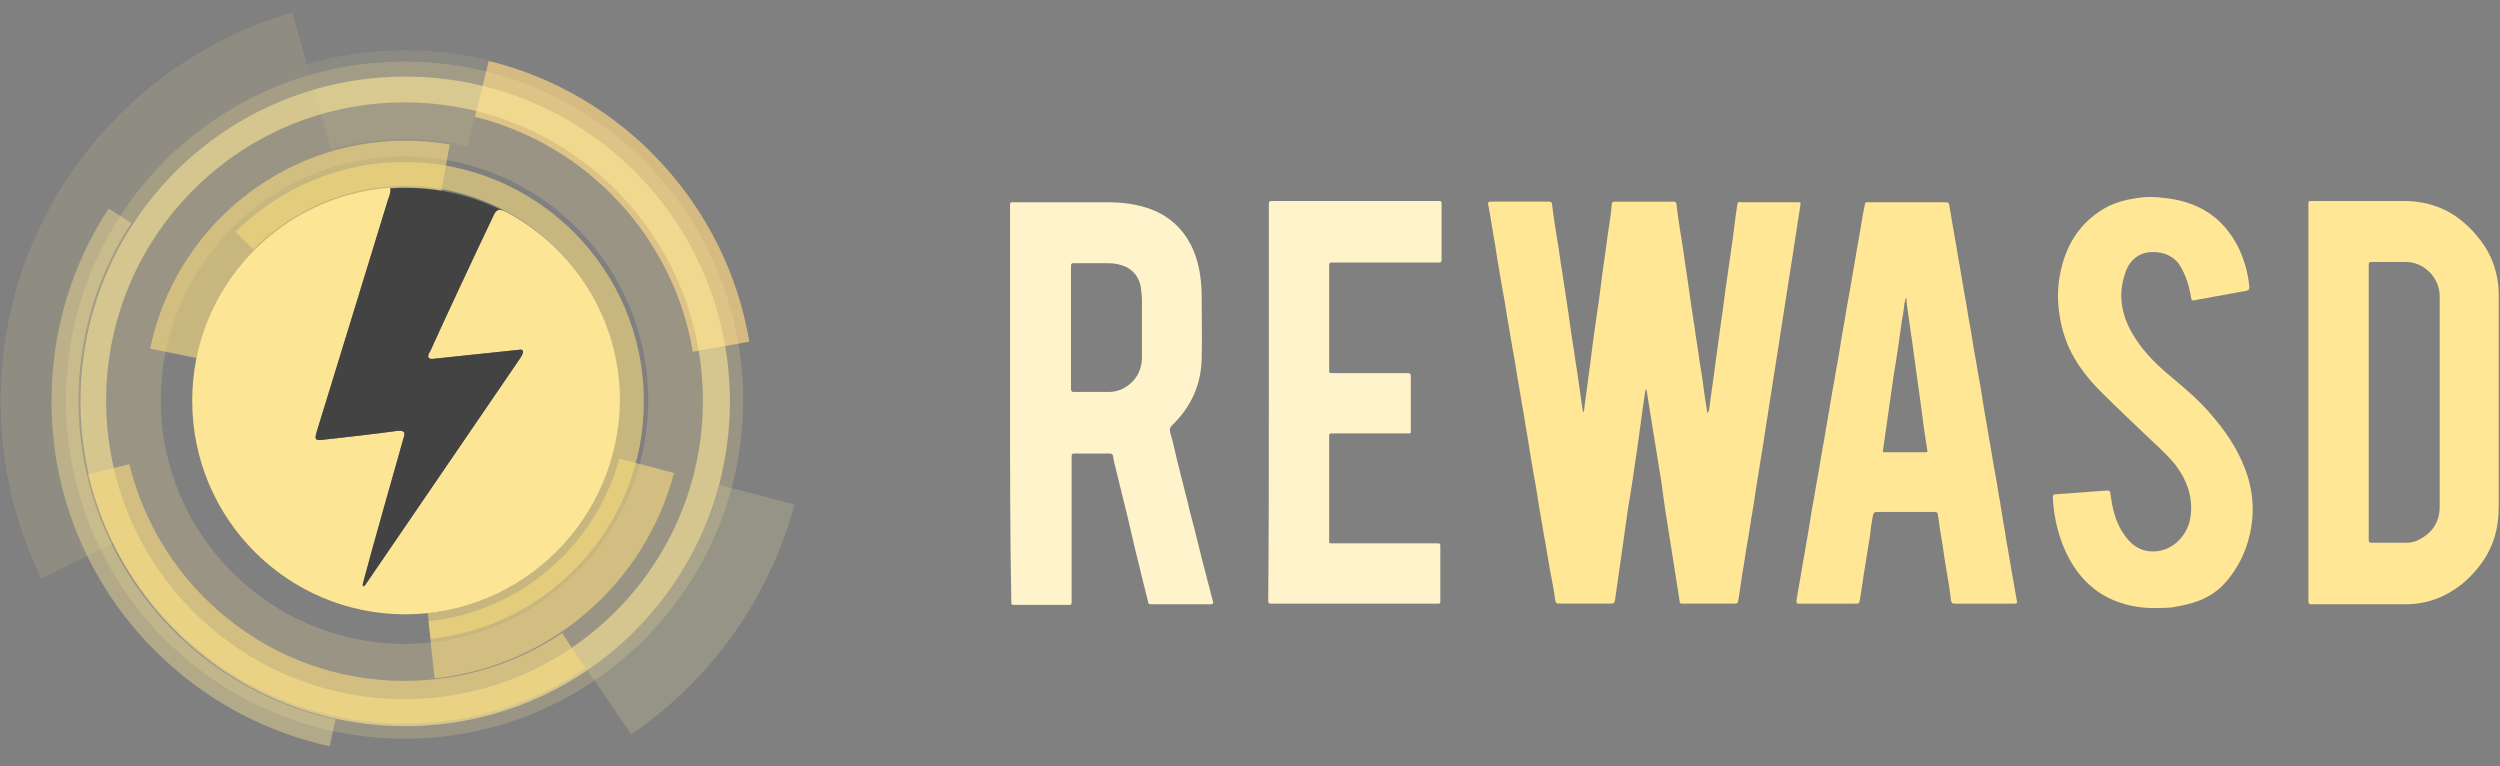 <svg id="reWASD" xmlns="http://www.w3.org/2000/svg" xmlns:xlink="http://www.w3.org/1999/xlink" viewBox="1302 509 398 122" x="0px" y="0px" enable-background="new 1302 509 398 122" width="398" height="122"><rect x="1302" y="509" width="398" height="122" fill="#808080" stroke="none"/><g id="t-rewasd"><g><path fill="#FFE795" d="M1554.1,574.6c0-0.1,0.1-0.2,0.1-0.4c0.2-1.8,0.5-3.6,0.7-5.4c0.3-2,0.5-4,0.8-6.1 c0.3-1.9,0.5-3.7,0.8-5.6c0.3-2,0.5-4,0.8-6c0.3-1.9,0.5-3.8,0.8-5.7c0.2-1.3,0.4-2.6,0.5-3.9c0-0.3,0.2-0.4,0.5-0.4 c3.1,0,6.2,0,9.3,0c0.3,0,0.5,0.1,0.5,0.5c0.3,2.5,0.7,4.9,1.1,7.4c0.3,2.3,0.7,4.6,1,6.9c0.3,2.3,0.7,4.5,1,6.8 c0.3,1.7,0.5,3.5,0.8,5.2c0.3,1.8,0.5,3.7,0.8,5.5c0.1,0.4,0.1,0.9,0.2,1.3c0,0,0.1,0,0.1,0c0.1-0.2,0.1-0.3,0.2-0.5 c0.3-2.5,0.7-4.9,1-7.4c0.3-2.4,0.7-4.9,1-7.3c0.3-1.9,0.5-3.9,0.8-5.8c0.3-1.9,0.5-3.7,0.8-5.6c0.3-2,0.5-4,0.8-6 c0.2-1.2,0.1-0.9,1-0.9c2.9,0,5.8,0,8.6,0c0.6,0,0.6,0,0.5,0.6c-0.4,2.6-0.8,5.2-1.2,7.8c-0.3,2.1-0.7,4.3-1,6.4 c-0.3,2.1-0.7,4.3-1,6.4c-0.3,2.2-0.7,4.3-1,6.4c-0.3,2.1-0.7,4.3-1,6.4c-0.3,1.7-0.5,3.4-0.8,5.1c-0.3,1.7-0.5,3.3-0.8,5 c-0.3,1.7-0.5,3.4-0.8,5.1c-0.3,1.6-0.5,3.3-0.8,4.9c-0.3,1.6-0.5,3.3-0.8,4.9c-0.2,1.3-0.4,2.7-0.6,4c0,0.2-0.1,0.3-0.1,0.5 c0,0.3-0.2,0.4-0.5,0.4c-2.8,0-5.6,0-8.4,0c-0.3,0-0.4-0.1-0.4-0.4c-0.5-3.2-1-6.3-1.5-9.5c-0.5-3.1-1-6.2-1.4-9.4 c-0.5-3.1-1-6.2-1.5-9.3c-0.3-1.7-0.5-3.3-0.8-5c0-0.2-0.1-0.3-0.1-0.5c0,0-0.1,0-0.1,0c0,0.1-0.1,0.3-0.1,0.4 c-0.5,3.3-0.9,6.7-1.4,10c-0.4,2.8-0.8,5.6-1.3,8.4c-0.4,2.8-0.8,5.6-1.2,8.5c-0.3,2.1-0.6,4.2-0.9,6.3c-0.1,0.4-0.2,0.5-0.6,0.5 c-2.8,0-5.5,0-8.3,0c-0.4,0-0.5-0.1-0.6-0.5c-0.2-1.6-0.5-3.1-0.8-4.6c-0.3-1.6-0.5-3.1-0.8-4.7c-0.3-1.5-0.5-3-0.8-4.6 c-0.3-1.6-0.5-3.3-0.8-4.9c-0.3-1.5-0.5-3-0.8-4.6c-0.3-2.1-0.7-4.1-1-6.2c-0.3-1.5-0.5-3-0.8-4.6c-0.3-1.6-0.5-3.2-0.8-4.8 c-0.3-1.5-0.5-3-0.8-4.6c-0.3-1.6-0.5-3.2-0.8-4.8c-0.3-1.5-0.5-3-0.8-4.6c-0.3-1.6-0.5-3.3-0.8-4.9c-0.3-1.6-0.5-3.2-0.8-4.7 c-0.2-0.9-0.2-0.9,0.8-0.9c2.9,0,5.8,0,8.7,0c0.4,0,0.6,0.1,0.6,0.5c0.2,1.8,0.5,3.7,0.8,5.5c0.3,1.7,0.5,3.5,0.8,5.2 c0.3,1.8,0.5,3.5,0.8,5.3c0.3,1.8,0.5,3.7,0.8,5.5c0.3,1.7,0.5,3.5,0.8,5.2c0.3,1.9,0.5,3.7,0.8,5.6c0,0.2,0.1,0.4,0.1,0.6 C1554,574.6,1554.1,574.6,1554.1,574.6z"/></g><g><path fill="#FFF3CB" d="M1462.8,573.1c0-10.4,0-20.9,0-31.3c0-0.6,0-0.6,0.6-0.6c5,0,10,0,15,0c2.3,0,4.6,0.3,6.8,1.1 c2.9,1.1,5,3,6.4,5.7c1.2,2.4,1.6,4.9,1.7,7.5c0,3.6,0.1,7.1,0,10.7c-0.1,4.1-1.7,7.6-4.7,10.5c-0.4,0.4-0.4,0.7-0.3,1.2 c0.4,1.3,0.7,2.6,1,4c0.3,1.3,0.7,2.7,1,4c0.3,1.3,0.7,2.6,1,4c0.3,1.3,0.7,2.6,1,3.9c0.3,1.3,0.7,2.7,1,4c0.3,1.3,0.7,2.6,1,3.9 c0.3,1,0.5,2,0.8,3c0.1,0.3,0,0.5-0.3,0.5c-3.2,0-6.4,0-9.6,0c-0.3,0-0.4-0.1-0.4-0.3c-0.4-1.5-0.7-2.9-1.1-4.4 c-0.3-1.4-0.7-2.8-1-4.1c-0.3-1.4-0.7-2.9-1-4.3c-0.3-1.4-0.7-2.8-1-4.1s-0.7-2.8-1-4.1c-0.2-0.8-0.4-1.5-0.5-2.3 c-0.1-0.3-0.2-0.4-0.6-0.4c-1.8,0-3.6,0-5.4,0c-0.5,0-0.6,0-0.6,0.6c0,7.6,0,15.3,0,22.9c0,0.6,0,0.6-0.6,0.6c-2.8,0-5.7,0-8.5,0 c-0.5,0-0.5,0-0.5-0.6C1462.8,594.1,1462.8,583.6,1462.8,573.1z M1472.5,561.1c0,3.3,0,6.5,0,9.8c0,0.3,0.1,0.5,0.4,0.5 c1.9,0,3.8,0,5.7,0c0.7,0,1.5-0.2,2.1-0.5c2-1,3.1-2.8,3.1-5.1c0-3,0-5.9,0-8.9c0-0.8-0.1-1.5-0.2-2.3c-0.3-1.4-1-2.4-2.3-3.1 c-0.9-0.4-1.9-0.6-2.8-0.6c-1.8,0-3.6,0-5.4,0c-0.5,0-0.6,0-0.6,0.6C1472.5,554.7,1472.5,557.9,1472.5,561.1z"/></g><g><path fill="#FFE795" d="M1669.5,573c0-10.5,0-21,0-31.4c0-0.6,0-0.6,0.6-0.6c4.9,0,9.7,0,14.6,0c5.6,0,9.7,2.6,12.8,7.1 c1.7,2.6,2.4,5.5,2.3,8.6c0,10.9,0,21.8,0,32.7c0,2-0.2,3.9-0.9,5.8c-0.9,2.5-2.5,4.6-4.5,6.4c-2.7,2.3-5.8,3.6-9.4,3.6 c-5,0-10,0-15,0c-0.5,0-0.5-0.2-0.5-0.6C1669.5,594,1669.5,583.5,1669.5,573z M1679.1,573c0,7.3,0,14.6,0,21.9 c0,0.3,0,0.5,0.4,0.5c1.9,0,3.8,0,5.7,0c0.7,0,1.5-0.2,2.1-0.6c2.1-1.1,3.1-2.9,3.1-5.2c0-11,0-22.1,0-33.1c0-0.2,0-0.4,0-0.5 c-0.1-2.9-2.6-5.4-5.6-5.3c-1.7,0-3.4,0-5.1,0c-0.5,0-0.6,0-0.6,0.6C1679.1,558.5,1679.1,565.7,1679.1,573z"/></g><g><path fill="#FFE795" d="M1617.7,605.1c-1.5,0-3,0-4.5,0c-0.4,0-0.5-0.1-0.6-0.5c-0.2-1.8-0.5-3.5-0.8-5.3 c-0.3-1.7-0.5-3.4-0.8-5.1c-0.2-1.1-0.3-2.2-0.5-3.3c0-0.3-0.2-0.4-0.5-0.4c-3.1,0-6.2,0-9.3,0c-0.3,0-0.4,0.2-0.5,0.4 c-0.2,1.1-0.4,2.3-0.5,3.4c-0.3,1.7-0.5,3.3-0.8,5c-0.3,1.7-0.5,3.4-0.8,5.1c-0.1,0.7-0.1,0.7-0.8,0.7c-2.9,0-5.9,0-8.8,0 c-0.5,0-0.5,0-0.5-0.5c0.3-2,0.7-3.9,1-5.9c0.3-1.5,0.5-3,0.8-4.6c0.3-1.6,0.5-3.2,0.8-4.8c0.3-1.5,0.5-3,0.8-4.5 c0.3-1.6,0.5-3.1,0.8-4.7c0.3-1.5,0.5-3,0.8-4.6c0.3-1.6,0.5-3.1,0.8-4.7c0.3-1.5,0.5-3,0.8-4.5c0.3-1.6,0.5-3.2,0.8-4.8 c0.3-1.5,0.5-3.1,0.8-4.6c0.3-1.5,0.5-3,0.8-4.6c0.3-1.5,0.5-3.1,0.8-4.6c0.3-1.6,0.5-3.1,0.8-4.7c0.1-0.5,0.2-1,0.3-1.5 c0-0.3,0.2-0.3,0.4-0.3c4.2,0,8.4,0,12.6,0c0.2,0,0.3,0.1,0.4,0.3c0.3,1.8,0.6,3.5,0.9,5.3c0.3,1.5,0.5,3.1,0.8,4.6 c0.3,1.6,0.5,3.1,0.8,4.7c0.3,1.5,0.5,3.1,0.8,4.6c0.3,1.6,0.5,3.2,0.8,4.8c0.3,1.5,0.5,3,0.8,4.5c0.3,1.6,0.5,3.3,0.8,4.9 c0.3,1.5,0.5,3.1,0.8,4.6c0.3,1.6,0.5,3.2,0.8,4.7c0.3,1.5,0.5,3.1,0.8,4.6c0.3,2.1,0.7,4.1,1,6.2c0.3,1.5,0.5,3,0.8,4.6 c0.3,1.7,0.6,3.4,0.9,5.1c0.1,0.4-0.2,0.4-0.4,0.4C1620.8,605.1,1619.3,605.1,1617.7,605.1z M1605.5,556.5c0,0-0.1,0-0.1,0 c-0.1,0.2-0.1,0.5-0.2,0.7c-0.1,0.9-0.2,1.8-0.4,2.7c-0.4,2.9-0.8,5.8-1.3,8.7c-0.6,4-1.1,7.9-1.7,11.9c-0.1,0.5-0.1,0.5,0.5,0.5 c2,0,4.1,0,6.1,0c0.5,0,0.5,0,0.4-0.5c-0.3-1.9-0.6-3.8-0.8-5.6c-0.4-2.9-0.8-5.8-1.2-8.7c-0.4-3.1-0.9-6.2-1.3-9.3 C1605.6,556.8,1605.5,556.6,1605.5,556.5z"/></g><g><path fill="#FFF3CB" d="M1504,573c0-10.5,0-21,0-31.5c0-0.4,0.1-0.5,0.5-0.5c8.8,0,17.6,0,26.4,0c0.6,0,0.6,0,0.6,0.6 c0,2.9,0,5.7,0,8.6c0,0.5,0,0.6-0.6,0.6c-5.5,0-11.1,0-16.6,0c-0.7,0-0.7,0-0.7,0.7c0,5.4,0,10.9,0,16.3c0,0.6,0,0.6,0.6,0.6 c4,0,7.9,0,11.9,0c0.4,0,0.5,0.1,0.5,0.5c0,2.9,0,5.8,0,8.6c0,0.5,0,0.5-0.5,0.5c-4,0-7.9,0-11.9,0c-0.6,0-0.6,0-0.6,0.6 c0,5.5,0,10.9,0,16.4c0,0.5,0,0.5,0.5,0.5c5.5,0,11.1,0,16.6,0c0.6,0,0.6,0,0.6,0.6c0,2.8,0,5.7,0,8.5c0,0.5,0,0.5-0.5,0.5 c-8.8,0-17.6,0-26.4,0c-0.4,0-0.5-0.1-0.5-0.5C1504,594.1,1504,583.5,1504,573z"/></g><g><path fill="#FFE795" d="M1644.2,605.8c-5.6-0.3-9.9-2.7-12.7-7.7c-1.7-3.1-2.5-6.4-2.7-9.9c0-0.3,0.1-0.5,0.4-0.5 c2.7-0.2,5.4-0.4,8.1-0.6c0.6,0,0.6,0,0.7,0.6c0.3,2.3,0.8,4.6,2.3,6.6c0.8,1.1,1.7,1.9,3,2.3c2,0.5,3.8,0,5.3-1.3 c1.4-1.3,2.1-2.9,2.2-4.7c0.2-2.8-0.7-5.2-2.4-7.5c-1.1-1.4-2.4-2.6-3.7-3.8c-2.7-2.6-5.5-5.2-8.2-7.9c-1.9-1.9-3.5-3.9-4.7-6.2 c-1.1-2.1-1.7-4.3-2-6.6c-0.3-2.2-0.2-4.4,0.3-6.6c1-4.5,3.4-8,7.6-10.2c1.3-0.6,2.7-1,4.1-1.2c1.6-0.3,3.1-0.3,4.6-0.1 c5.3,0.5,9.4,2.9,11.9,7.8c1,2,1.6,4.2,1.8,6.4c0,0.4-0.1,0.5-0.5,0.6c-1.8,0.3-3.7,0.7-5.5,1c-0.9,0.2-1.8,0.3-2.7,0.5 c-0.5,0.1-0.5,0-0.6-0.5c-0.3-1.8-0.8-3.5-1.8-5.1c-1.2-1.8-3.4-2.3-5.2-2c-1.9,0.4-3,1.7-3.5,3.4c-1.1,3.2-0.6,6.3,1,9.2 c1.5,2.7,3.6,4.9,6,6.9c2.4,2,4.8,4,6.8,6.4c1.9,2.2,3.6,4.6,4.8,7.3c1.5,3.3,2.1,6.8,1.5,10.5c-0.5,3-1.6,5.7-3.5,8.1 c-1.5,2-3.5,3.3-5.9,4c-1,0.3-2.1,0.5-3.2,0.7C1647,605.8,1645.2,605.8,1644.2,605.8z"/></g></g><g id="i-rewasd"><path opacity="0.4" fill="#FEE694" enable-background="new" d="M1355.4,623.5c-23.4-5-40.9-25.8-40.9-50.7 c0-10.5,3.1-20.2,8.4-28.3l-3.6-2.3c-5.8,8.8-9.1,19.4-9.1,30.7c0,26.9,19,49.4,44.3,54.9L1355.4,623.5z"/><path opacity="0.8" fill="#E9C882" enable-background="new" d="M1379.8,518.7l-2.2,8.9c17.8,4.4,31.6,19.1,34.7,37.4l9-1.6 C1417.6,541.5,1401.1,523.9,1379.8,518.7z"/><path fill="#E9C882" d="M1366.4,572.9"/><g opacity="0.2"><path fill="#FEE694" d="M1366.4,518.8c-29.8,0-53.9,24.1-53.9,53.9c0,29.8,24.1,53.9,53.9,53.9s53.9-24.1,53.9-53.9 C1420.3,542.9,1396.2,518.8,1366.4,518.8z M1366.4,611.5c-21.4,0-38.8-17.4-38.8-38.8s17.4-38.8,38.8-38.8 c21.4,0,38.8,17.4,38.8,38.8C1405.2,594.1,1387.8,611.5,1366.4,611.5z"/></g><g opacity="0.6"><path fill="#FEE694" d="M1366.5,521.2c-28.6,0-51.7,23.1-51.7,51.7c0,28.5,23.1,51.7,51.7,51.7c28.5,0,51.7-23.1,51.7-51.7 C1418.2,544.3,1395.1,521.2,1366.5,521.2z M1366.4,620.3c-26.3,0-47.5-21.3-47.5-47.5c0-26.3,21.3-47.5,47.5-47.5 c26.3,0,47.5,21.3,47.5,47.5C1413.9,599,1392.6,620.3,1366.4,620.3z"/></g><path opacity="0.2" fill="#F3E6A6" enable-background="new" d="M1416.5,586.2c-3.2,12.2-10.8,22.6-21,29.5l7,10.2 c12.6-8.6,21.9-21.5,26-36.6L1416.5,586.2z"/><path opacity="0.1" fill="#F3E6A6" enable-background="new" d="M1354.7,532.8c3.7-1.1,7.6-1.7,11.7-1.7c3.4,0,6.8,0.4,10,1.2 l3.4-13.7c-4.3-1.1-8.8-1.6-13.4-1.6c-5.4,0-10.6,0.8-15.6,2.2L1354.7,532.8z"/><path opacity="0.6" fill="#F6DB7E" enable-background="new" d="M1391.5,609.8c-7.2,4.8-15.8,7.6-25.1,7.6 c-21.2,0-39-14.7-43.8-34.5l-6.6,1.6c5.5,22.8,26,39.7,50.4,39.7c10.7,0,20.6-3.2,28.8-8.8L1391.5,609.8z"/><path opacity="0.6" fill="#F6DB7E" enable-background="new" d="M1366.4,534.8c-10.5,0-20,4.3-26.9,11.1l2.8,2.8 c6.2-6.2,14.8-10.1,24.2-10.1c18.8,0,34.1,15.3,34.1,34.1c0,17.6-13.4,32.1-30.5,33.9l0.5,4.1c19.1-2.1,33.9-18.2,33.9-37.8 C1404.5,551.8,1387.4,534.8,1366.4,534.8z"/><path fill="#F6DB7E" d="M1366.4,572.4"/><path opacity="0.6" fill="#F6DB7E" enable-background="new" d="M1409.3,584.3l-8.7-2.3c-3.8,13.9-15.8,24.4-30.4,25.9l1,9.1 C1389.7,615,1404.7,601.8,1409.3,584.3z"/><path fill="#FEE694" d="M1366.4,572.9"/><path opacity="0.6" fill="#F6DB7E" enable-background="new" d="M1335.2,566.4c3-14.5,15.8-25.4,31.2-25.4 c1.9,0,3.7,0.2,5.5,0.5l1.7-9.5c-2.3-0.4-4.7-0.6-7.1-0.6c-20,0-36.7,14.2-40.6,33.1L1335.2,566.4z"/><path opacity="0.12" fill="#FEE694" enable-background="new" d="M1314.7,572.9c0-23.5,15.7-43.4,37.3-49.7l-3.5-12.2 c-26.8,7.8-46.4,32.5-46.4,61.9c0,10.1,2.3,19.7,6.5,28.2l11.4-5.6C1316.6,588.7,1314.7,581,1314.7,572.9z"/><g><path fill="#FCE594" d="M1366.5,606.8c-18.7,0-33.9-15.2-33.9-34c0-17.9,13.8-32.5,31.3-33.9c0.4,0.1,0.4,0.5-0.1,1.8 c-2.3,7.6-9.6,31.2-11.4,37.1c-0.3,1.1-0.3,1.4,1.1,1.2c2.8-0.3,8.9-1,11.7-1.4c1.2-0.1,1.4,0.2,1,1.3c-1.3,4.6-5.2,18.3-6.4,22.9 c-0.1,0.3-0.1,1,0.5,0.1c4.1-6,20.5-30,24.6-36c0.5-0.8,0.6-1.4-0.4-1.2c-3,0.3-10.3,1.1-13.3,1.4c-1.1,0.2-1.3-0.3-0.7-1.2 c1.8-4,7.2-15.6,9.7-20.8c0.7-1.5,0.8-2.1,2.3-1.4c10.8,5.7,18.2,17,18.2,30.1C1400.5,591.6,1385.3,606.8,1366.5,606.8 L1366.5,606.8z"/><path fill="#434343" d="M1363.8,540.7c-2.3,7.6-9.6,31.2-11.4,37.1c-0.3,1.1-0.3,1.4,1.1,1.2c2.8-0.3,8.9-1,11.7-1.4 c1.2-0.1,1.4,0.2,1,1.3c-1.3,4.6-5.2,18.3-6.4,22.9c-0.1,0.3-0.1,1,0.5,0.1c4.1-6,20.5-30,24.6-36c0.5-0.8,0.6-1.4-0.4-1.2 c-3,0.3-10.3,1.1-13.3,1.4c-1.1,0.2-1.3-0.3-0.7-1.2c1.8-4,7.2-15.6,9.7-20.8c0.6-1.3,0.8-1.9,1.7-1.6c-4.6-2.3-9.8-3.6-15.3-3.6 c-0.8,0-1.7,0-2.5,0.1C1364.2,539.2,1364.2,539.6,1363.8,540.7z"/></g></g></svg>